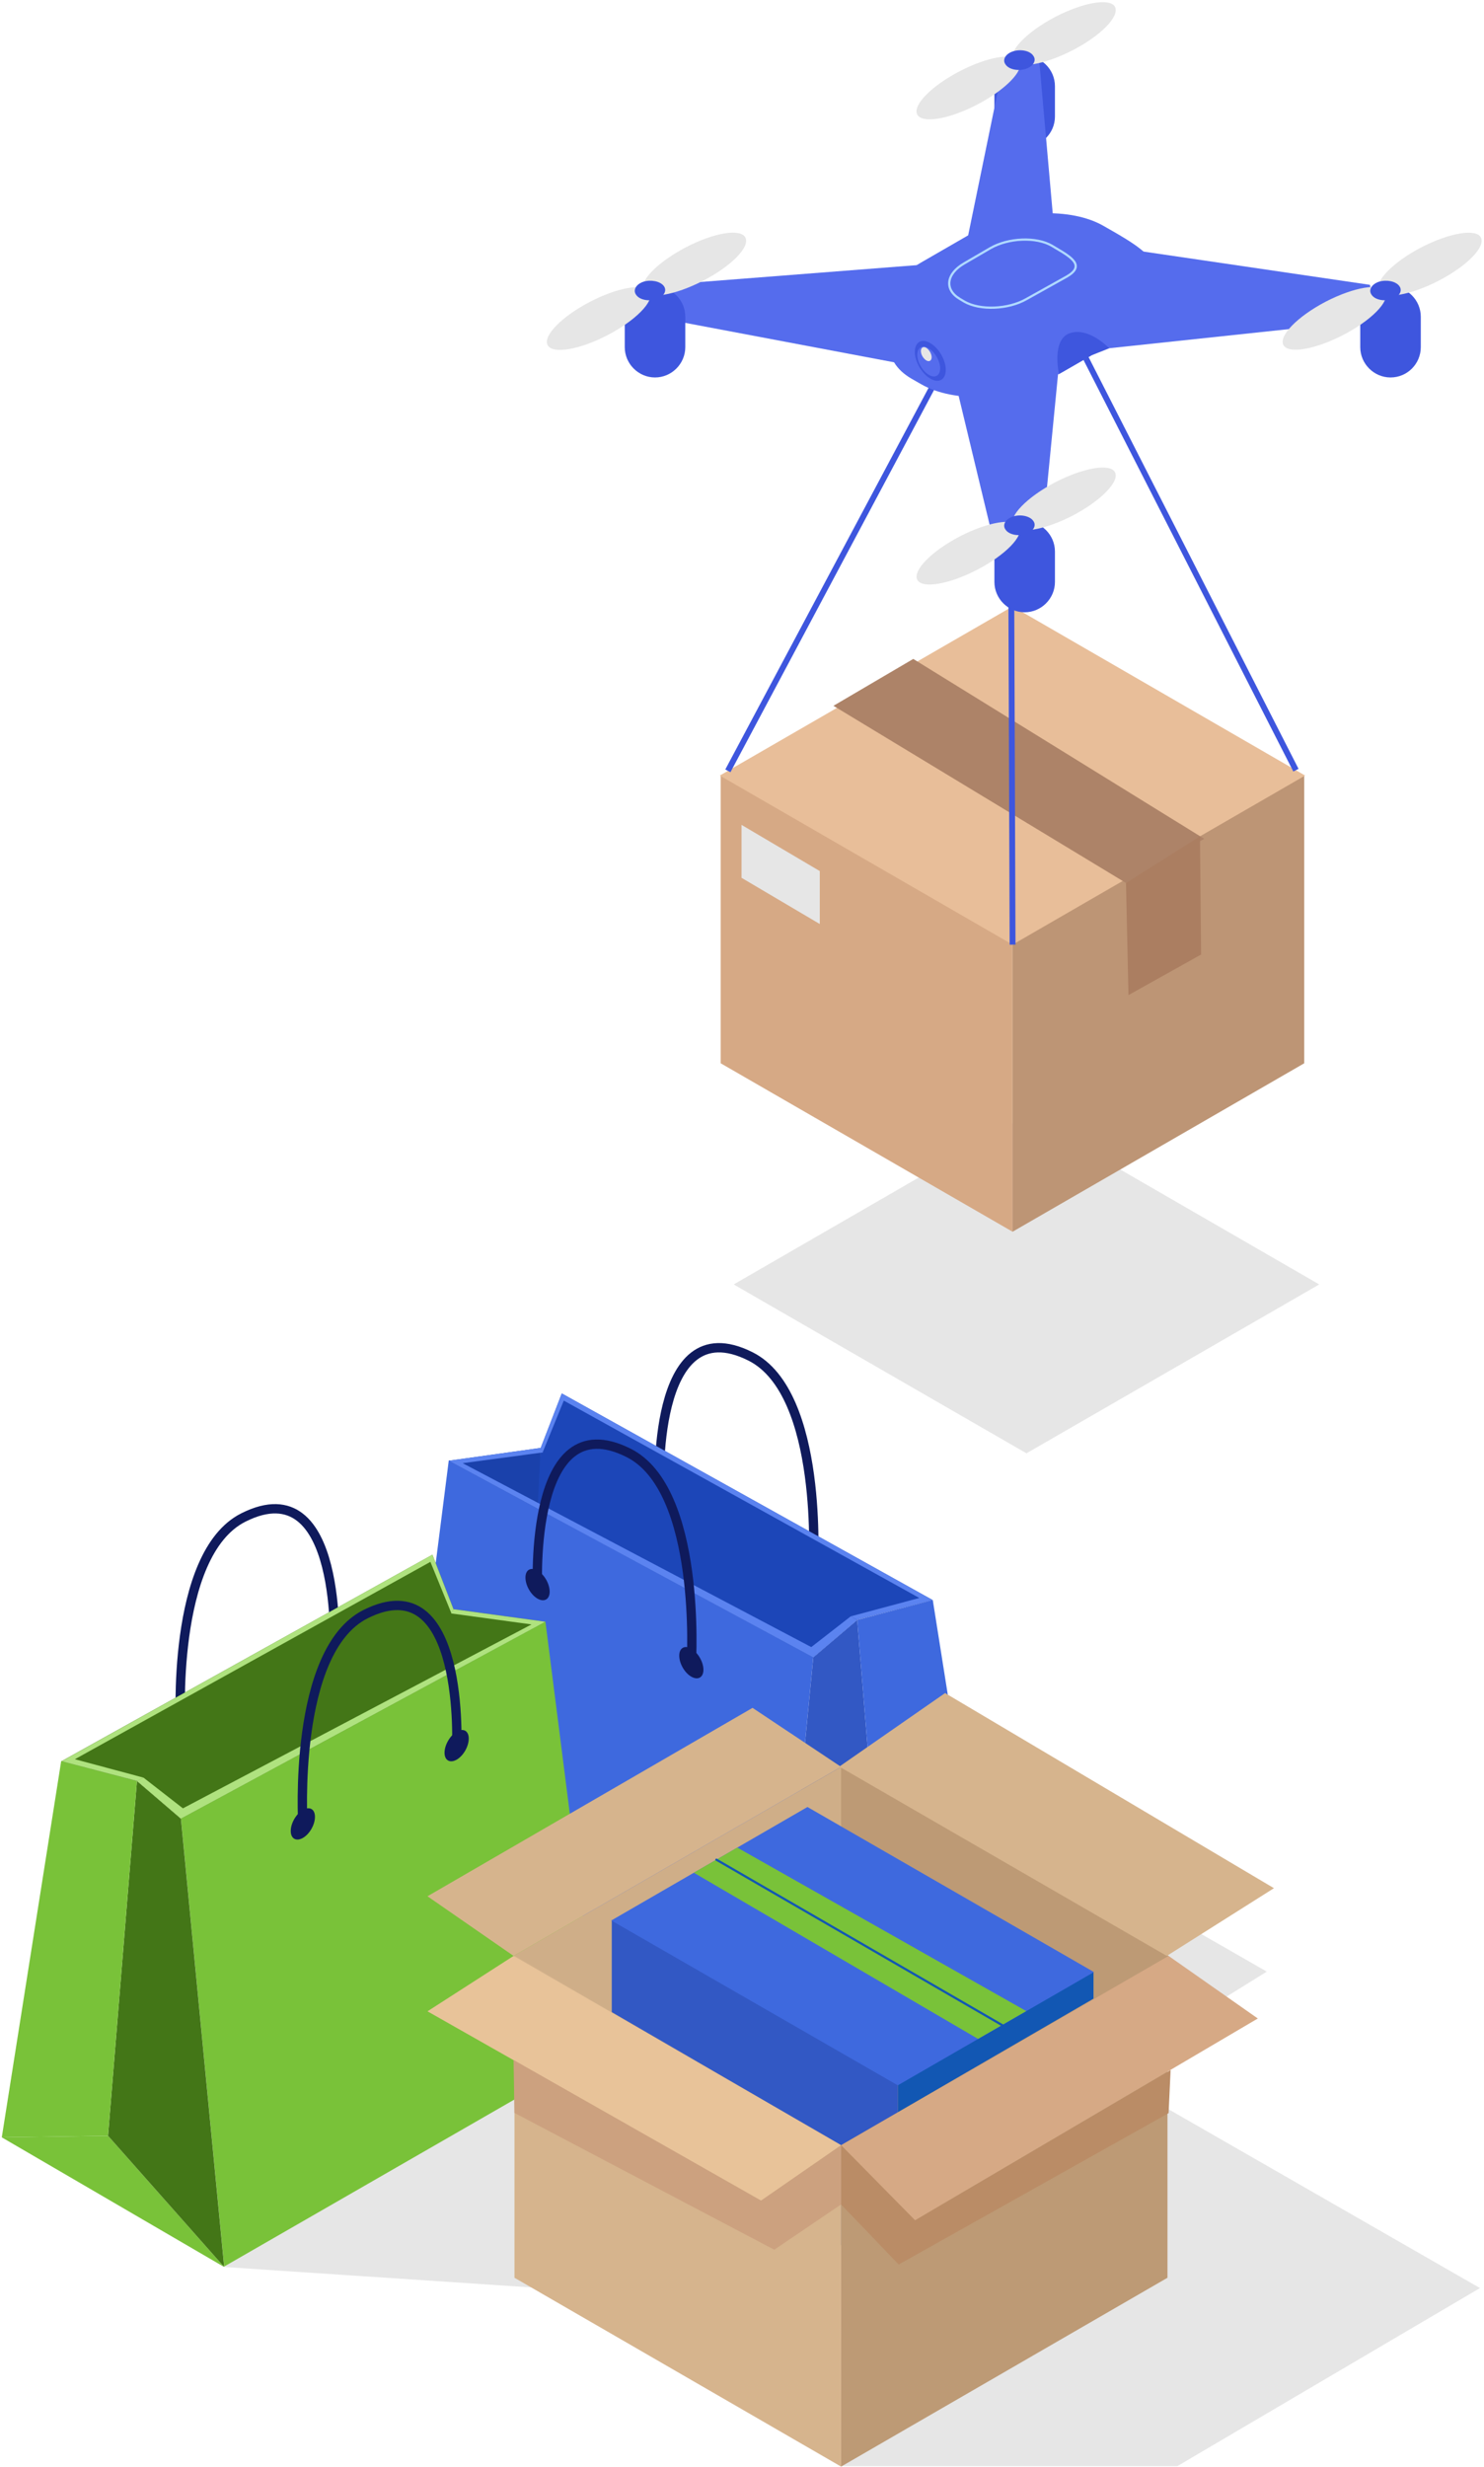 <?xml version="1.0" encoding="UTF-8"?>
<svg xmlns="http://www.w3.org/2000/svg" xmlns:xlink="http://www.w3.org/1999/xlink" width="331px" height="550px" viewBox="0 0 331 550">
  <title>E1464FCD-9D08-4215-83FD-E4482516053E</title>
  <g id="Page-1" stroke="none" stroke-width="1" fill="none" fill-rule="evenodd">
    <g id="/services/ecommerce-fulfillment/" transform="translate(-104, -1777)">
      <g id="Trusted-Customers" transform="translate(-32, 1615)">
        <g id="Group-5" transform="translate(0, 91)">
          <g id="Group-3" transform="translate(136, 71)">
            <g id="box-gifts" transform="translate(0, 300)">
              <g id="Group">
                <polygon id="Path" fill="#79C239" fill-rule="nonzero" points="50 205.4 0.4 176.5 24.1 176.15"></polygon>
                <g id="Path">
                  <polygon fill="#000000" fill-rule="nonzero" opacity="0.1" points="50 205.4 164.3 213 282.55 139.55 197.7 90.9"></polygon>
                  <path d="M181.4,49.2 C181.4,49.2 183.75,10.6 167.4,2.4 C145,-8.85 147.1,32.55 147.1,32.55" stroke="#0F1A5C" stroke-width="2.08" stroke-linecap="round" stroke-linejoin="round"></path>
                  <polygon fill="#3E69DE" fill-rule="nonzero" points="87.95 121.15 171.75 169.4 181.4 69.45 100.1 25.55"></polygon>
                  <polygon fill="#3258C4" fill-rule="nonzero" points="171.75 169.45 197.65 140.2 191.2 61.15 181.4 69.5"></polygon>
                  <polygon fill="#1A41AB" fill-rule="nonzero" points="100.1 25.65 120.6 22.8 120.6 36.7"></polygon>
                  <polygon fill="#1C46B8" fill-rule="nonzero" points="197.7 55.55 120.6 22.8 119.9 36.3 181.4 69.5"></polygon>
                  <polygon fill="#3E69DE" fill-rule="nonzero" points="197.65 140.2 221.35 140.55 208.05 56.7 191.2 61.15"></polygon>
                  <polygon fill="#1C46B8" fill-rule="nonzero" points="208 56.7 125.3 10.65 120.6 22.8 178.7 64.4"></polygon>
                  <polygon fill="#3E69DE" fill-rule="nonzero" points="171.75 169.45 221.35 140.55 197.65 140.2"></polygon>
                  <path d="M122.6,54.85 C122.6,56.55 121.4,57.25 119.9,56.4 C118.4,55.55 117.2,53.45 117.2,51.7 C117.2,49.95 118.4,49.3 119.9,50.15 C121.4,51 122.6,53.1 122.6,54.85 Z" fill="#0F1A5C" fill-rule="nonzero"></path>
                  <polygon fill="#5B83F0" fill-rule="nonzero" points="120.6 22.8 100.1 25.65 181.4 69.5 191.2 61.15 189.75 60.35 180.95 67.2 103.2 26.2 121.1 23.8"></polygon>
                  <path d="M120.6,22.8 C120.85,22.2 125.3,10.65 125.3,10.65 L208,56.7 L191.15,61.1 L189.75,60.35 L205.05,56.25 L125.75,12.25 L121.05,23.75 L120.6,22.8 Z" fill="#5B83F0" fill-rule="nonzero"></path>
                  <path d="M40.3,85.1 C40.3,85.1 37.95,46.5 54.3,38.3 C76.7,27.05 74.6,68.45 74.6,68.45" stroke="#0F1A5C" stroke-width="2.08" stroke-linecap="round" stroke-linejoin="round"></path>
                  <polygon fill="#79C239" fill-rule="nonzero" points="133.8 157.1 50 205.3 40.35 105.35 121.65 61.5"></polygon>
                  <polygon fill="#437617" fill-rule="nonzero" points="50 205.4 24.1 176.15 30.55 97.05 40.35 105.45"></polygon>
                  <polygon fill="#437617" fill-rule="nonzero" points="121.65 61.55 101.15 58.75 101.15 72.6"></polygon>
                  <polygon fill="#437617" fill-rule="nonzero" points="24.05 91.5 101.15 58.75 101.85 72.25 40.35 105.45"></polygon>
                  <polygon fill="#79C239" fill-rule="nonzero" points="24.1 176.15 0.4 176.5 13.65 92.6 30.55 97.05"></polygon>
                  <polygon fill="#437617" fill-rule="nonzero" points="13.7 92.65 96.45 46.6 101.15 58.75 43.05 100.35"></polygon>
                  <path d="M99.15,90.75 C99.15,92.45 100.35,93.15 101.85,92.3 C103.35,91.45 104.55,89.35 104.55,87.6 C104.55,85.85 103.35,85.2 101.85,86.05 C100.35,86.95 99.15,89.05 99.15,90.75 Z" fill="#0F1A5C" fill-rule="nonzero"></path>
                  <path d="M64.85,108.2 C64.85,109.9 66.05,110.6 67.55,109.75 C69.05,108.9 70.25,106.8 70.25,105.05 C70.25,103.3 69.05,102.65 67.55,103.5 C66.05,104.4 64.85,106.45 64.85,108.2 Z" fill="#0F1A5C" fill-rule="nonzero"></path>
                  <polygon fill="#AFE27F" fill-rule="nonzero" points="101.15 58.75 121.65 61.55 40.35 105.45 30.55 97.05 32 96.3 40.8 103.15 118.55 62.15 100.65 59.7"></polygon>
                  <path d="M101.15,58.75 C100.9,58.15 96.45,46.6 96.45,46.6 L13.75,92.65 L30.6,97.05 L32,96.3 L16.7,92.2 L96,48.2 L100.7,59.7 L101.15,58.75 Z" fill="#AFE27F" fill-rule="nonzero"></path>
                  <path d="M67.55,106.65 C67.55,106.65 65.2,68.05 81.55,59.85 C103.95,48.6 101.85,90 101.85,90" stroke="#0F1A5C" stroke-width="2.08" stroke-linecap="round" stroke-linejoin="round"></path>
                  <path d="M156.9,72.25 C156.9,73.95 155.7,74.65 154.2,73.8 C152.7,72.95 151.5,70.85 151.5,69.1 C151.5,67.4 152.7,66.7 154.2,67.55 C155.7,68.45 156.9,70.55 156.9,72.25 Z" fill="#0F1A5C" fill-rule="nonzero"></path>
                  <path d="M154.2,70.7 C154.2,70.7 156.55,32.1 140.2,23.9 C117.8,12.65 119.9,54.05 119.9,54.05" stroke="#0F1A5C" stroke-width="2.08" stroke-linecap="round" stroke-linejoin="round"></path>
                </g>
              </g>
              <polygon id="Path" fill="#000000" fill-rule="nonzero" opacity="0.1" points="187.35 249.8 262.6 249.8 330.1 210.1 252.05 165.3"></polygon>
              <polygon id="Path" fill="#CFAE88" fill-rule="nonzero" points="187.6 178.25 260.65 136.05 187.6 93.9 114.55 136.05"></polygon>
              <polygon id="Path" fill="#BD9A75" fill-rule="nonzero" points="187.6 178.2 260.65 136.05 187.6 93.85"></polygon>
              <polygon id="Path" fill="#A17B51" fill-rule="nonzero" points="235.65 173.1 255.2 161.55 255.2 148.35 235.65 159.9"></polygon>
              <polygon id="Path" fill="#D6B48D" fill-rule="nonzero" points="260.25 136.05 284.15 120.95 210.8 77.45 187.2 93.85"></polygon>
              <polygon id="Path" fill="#D6B48D" fill-rule="nonzero" points="187.6 93.9 167.85 80.75 95.35 122.75 114.55 136.05"></polygon>
              <polygon id="Path" fill="#1257B3" fill-rule="nonzero" points="243.9 139.6 243.9 158.2 243.9 164 243.9 182.65 200.25 207.85 200.25 189.25 200.25 157.45 200.25 138.8"></polygon>
              <polygon id="Path" fill="#3258C4" fill-rule="nonzero" points="180.1 127.35 180.1 139.15 200.25 138.8 200.25 157.45 200.25 189.25 200.25 207.85 180.1 196.2 180.1 196.35 136.45 171.15 136.45 152.55 136.45 146.7 136.45 128.1"></polygon>
              <polygon id="Path" fill="#3E69DE" fill-rule="nonzero" points="136.35 128.15 180.1 102.85 244 139.65 200.25 164.9"></polygon>
              <polygon id="Path" fill="#BD9A75" fill-rule="nonzero" points="260.4 136 260.4 167.05 260.4 176.75 260.4 207.8 187.6 249.9 187.6 218.85 187.6 178.25"></polygon>
              <polygon id="Path" fill="#D6B48D" fill-rule="nonzero" points="187.6 178.25 187.6 218.85 187.6 249.9 114.75 207.8 114.75 176.75 114.75 167.05 114.75 136"></polygon>
              <polygon id="Path" fill="#E8C399" fill-rule="nonzero" points="187.6 178.25 169.75 190.6 95.35 148.4 114.55 136.05"></polygon>
              <polygon id="Path" fill="#D6A985" fill-rule="nonzero" points="260.65 136.05 280.55 150 204.1 195 187.6 178.25"></polygon>
              <polygon id="Path" fill="#79C239" fill-rule="nonzero" points="154.75 117.5 218.15 154.55 228.9 148.35 164.45 111.9"></polygon>
              <line x1="159.8" y1="114.6" x2="223.65" y2="151.55" id="Path" stroke="#1257B3" stroke-width="0.5" stroke-linecap="round" stroke-linejoin="round"></line>
              <polygon id="Path" fill="#BA8C66" fill-rule="nonzero" points="187.6 178.25 187.6 191.45 200.45 204.85 260.65 171.1 261.1 161.5 204.1 195"></polygon>
              <polygon id="Path" fill="#CCA17F" fill-rule="nonzero" points="114.55 159.25 169.75 190.6 187.6 178.25 187.6 191.45 172.7 201.55 114.75 171.05"></polygon>
            </g>
            <g id="drone" transform="translate(120, 0)">
              <polygon id="Path" fill="#000000" fill-rule="nonzero" opacity="0.1" points="108.95 324 43.65 286.35 108.95 248.65 174.25 286.35"></polygon>
              <g id="Group" transform="translate(40.5, 135)" fill-rule="nonzero">
                <g id="Path">
                  <polygon fill="#D6A985" points="0.25 37.85 0.25 65.6 0.25 74.3 0.25 102.05 65.35 139.6 65.35 111.85 65.35 64.45 65.35 36.7"></polygon>
                  <polygon fill="#BD9575" points="65.35 36.7 65.35 64.45 65.35 111.85 65.35 139.6 130.4 102.05 130.4 74.3 130.4 65.6 130.4 37.85"></polygon>
                  <polygon fill="#E8BE99" points="65.35 75.6 0.05 37.9 65.35 0.2 130.6 37.9"></polygon>
                </g>
                <polygon id="Path" fill="#AD8368" points="25.4 22.35 90.65 61.85 108.1 52 43.2 11.9"></polygon>
                <polygon id="Path" fill="#E6E6E6" points="22.35 71 4.9 60.7 4.9 48.9 22.35 59.2"></polygon>
                <polygon id="Path" fill="#AB7E61" points="90.65 61.85 91.2 86.85 107.4 77.8 107.15 51.45"></polygon>
              </g>
              <line x1="42.35" y1="171.85" x2="94.5" y2="74" id="Path" stroke="#3E56DE" stroke-width="1.303"></line>
              <line x1="169.05" y1="171.7" x2="119.9" y2="75.35" id="Path" stroke="#3E56DE" stroke-width="1.303"></line>
              <line x1="105.35" y1="73.3" x2="105.85" y2="210.6" id="Path" stroke="#3E56DE" stroke-width="1.303"></line>
              <polygon id="Path" fill="#556CED" fill-rule="nonzero" points="92.35 82.15 101.05 118.3 112.65 117.6 116.6 77.2"></polygon>
              <polygon id="Path" fill="#556CED" fill-rule="nonzero" points="29.4 63.4 91.65 58.55 91.75 83.1 27.65 71"></polygon>
              <polygon id="Path" fill="#556CED" fill-rule="nonzero" points="185.55 63.5 117.45 53.5 115.05 78.95 187.45 71.25"></polygon>
              <path d="M133.25,58.55 L126.2,59.7 L126.2,59.7 C118.85,55.45 105.9,56 97.45,60.9 L88.85,65.85 L78.4,67.55 L78.4,76.6 L78.45,76.6 C78.2,79.55 79.8,82.4 83.35,84.45 L85.45,85.65 C92.8,89.9 105.75,89.35 114.2,84.45 L126.25,77.5 C131.1,74.7 133.45,71.05 133.25,67.65 L133.25,67.65 L133.25,58.55 L133.25,58.55 Z" id="Path" fill="#556CED" fill-rule="nonzero"></path>
              <path d="M88.55,83.95 L86.45,82.75 C79.1,78.5 80.05,71.05 88.5,66.15 L100.55,59.2 C109.05,54.3 122,53.75 129.3,58 L131.4,59.2 C138.75,63.45 137.8,70.9 129.35,75.8 L117.3,82.75 C108.85,87.65 95.9,88.2 88.55,83.95 Z" id="Path" fill="#556CED" fill-rule="nonzero"></path>
              <path d="M85.45,76.35 L83.35,75.15 C76,70.9 76.95,63.45 85.4,58.55 L97.45,51.6 C105.95,46.7 118.9,46.15 126.2,50.4 L128.3,51.6 C135.65,55.85 141.55,59.7 133.05,64.6 L114.2,75.15 C105.75,80.05 92.8,80.6 85.45,76.35 Z" id="Path" fill="#556CED" fill-rule="nonzero"></path>
              <path d="M90.95,82.45 C90.95,84.65 89.4,85.55 87.5,84.4 C85.6,83.3 84.05,80.6 84.05,78.45 C84.05,76.25 85.6,75.35 87.5,76.5 C89.4,77.6 90.95,80.25 90.95,82.45 Z" id="Path" fill="#3E56DE" fill-rule="nonzero"></path>
              <path d="M89.7,82.1 C89.7,83.75 88.55,84.4 87.15,83.55 C85.75,82.75 84.6,80.75 84.6,79.1 C84.6,77.45 85.75,76.8 87.15,77.65 C88.55,78.5 89.7,80.5 89.7,82.1 Z" id="Path" fill="#556CED" fill-rule="nonzero"></path>
              <path d="M87.8,79.65 C87.8,80.4 87.25,80.75 86.6,80.35 C85.95,79.95 85.4,79.05 85.4,78.25 C85.4,77.5 85.95,77.15 86.6,77.55 C87.25,77.95 87.8,78.9 87.8,79.65 Z" id="Path" fill="#E6E6E6" fill-rule="nonzero"></path>
              <path d="M26.1,84.15 L26.1,84.15 C22.4,84.15 19.35,81.1 19.35,77.4 L19.35,70.6 C19.35,66.9 22.4,63.85 26.1,63.85 L26.1,63.85 C29.8,63.85 32.85,66.9 32.85,70.6 L32.85,77.4 C32.85,81.1 29.8,84.15 26.1,84.15 Z" id="Path" fill="#3E56DE" fill-rule="nonzero"></path>
              <path d="M36.8,62.6 C30.5,65.85 24.55,66.85 23.5,64.8 C22.45,62.75 26.65,58.45 32.95,55.15 C39.25,51.85 45.2,50.9 46.25,52.95 C47.35,55.05 43.1,59.35 36.8,62.6 Z" id="Path" fill="#E6E6E6" fill-rule="nonzero"></path>
              <ellipse id="Oval" fill="#E6E6E6" fill-rule="nonzero" transform="translate(13.543, 71.007) rotate(-27.452) translate(-13.543, -71.007) " cx="13.543" cy="71.007" rx="12.85" ry="4.2"></ellipse>
              <path d="M28.05,63.75 C28.85,64.8 28.1,66.15 26.4,66.7 C24.7,67.25 22.65,66.85 21.9,65.75 C21.1,64.7 21.85,63.35 23.55,62.8 C25.2,62.3 27.25,62.7 28.05,63.75 Z" id="Path" fill="#3E56DE" fill-rule="nonzero"></path>
              <path d="M190.15,84.15 L190.15,84.15 C186.45,84.15 183.4,81.1 183.4,77.4 L183.4,70.6 C183.4,66.9 186.45,63.85 190.15,63.85 L190.15,63.85 C193.85,63.85 196.9,66.9 196.9,70.6 L196.9,77.4 C196.9,81.1 193.9,84.15 190.15,84.15 Z" id="Path" fill="#3E56DE" fill-rule="nonzero"></path>
              <path d="M200.85,62.6 C194.55,65.85 188.6,66.85 187.55,64.8 C186.5,62.75 190.7,58.45 197,55.15 C203.3,51.9 209.25,50.9 210.3,52.95 C211.4,55.05 207.15,59.35 200.85,62.6 Z" id="Path" fill="#E6E6E6" fill-rule="nonzero"></path>
              <path d="M179.55,74.7 C173.25,77.95 167.3,78.95 166.25,76.9 C165.2,74.85 169.4,70.55 175.7,67.25 C182,64 187.95,63 189,65.05 C190.1,67.15 185.85,71.45 179.55,74.7 Z" id="Path" fill="#E6E6E6" fill-rule="nonzero"></path>
              <path d="M192.1,63.75 C192.9,64.8 192.15,66.15 190.45,66.7 C188.75,67.25 186.7,66.85 185.95,65.75 C185.15,64.7 185.9,63.35 187.6,62.8 C189.3,62.3 191.3,62.7 192.1,63.75 Z" id="Path" fill="#3E56DE" fill-rule="nonzero"></path>
              <path d="M108.55,32.75 L108.55,32.75 C104.85,32.75 101.8,29.7 101.8,26 L101.8,19.2 C101.8,15.5 104.85,12.45 108.55,12.45 L108.55,12.45 C112.25,12.45 115.3,15.5 115.3,19.2 L115.3,26 C115.3,29.7 112.25,32.75 108.55,32.75 Z" id="Path" fill="#3E56DE" fill-rule="nonzero"></path>
              <path d="M108.55,136.5 L108.55,136.5 C104.85,136.5 101.8,133.45 101.8,129.75 L101.8,122.95 C101.8,119.25 104.85,116.2 108.55,116.2 L108.55,116.2 C112.25,116.2 115.3,119.25 115.3,122.95 L115.3,129.75 C115.3,133.45 112.25,136.5 108.55,136.5 Z" id="Path" fill="#3E56DE" fill-rule="nonzero"></path>
              <path d="M119.25,114.95 C112.95,118.2 107,119.2 105.95,117.15 C104.9,115.1 109.1,110.8 115.4,107.5 C121.7,104.25 127.65,103.25 128.7,105.3 C129.75,107.35 125.55,111.65 119.25,114.95 Z" id="Path" fill="#E6E6E6" fill-rule="nonzero"></path>
              <path d="M97.9,127.05 C91.6,130.3 85.65,131.3 84.6,129.25 C83.55,127.2 87.75,122.9 94.05,119.6 C100.35,116.35 106.3,115.35 107.35,117.4 C108.45,119.45 104.2,123.8 97.9,127.05 Z" id="Path" fill="#E6E6E6" fill-rule="nonzero"></path>
              <path d="M110.45,116.1 C111.25,117.15 110.5,118.5 108.8,119.05 C107.1,119.6 105.05,119.2 104.3,118.1 C103.5,117.05 104.25,115.7 105.95,115.15 C107.65,114.6 109.7,115.05 110.45,116.1 Z" id="Path" fill="#3E56DE" fill-rule="nonzero"></path>
              <polygon id="Path" fill="#556CED" fill-rule="nonzero" points="103.9 13.8 92.35 69.95 116.85 70.7 111.7 12.45"></polygon>
              <path d="M119.25,11.2 C112.95,14.45 107,15.45 105.95,13.4 C104.9,11.35 109.1,7.05 115.4,3.75 C121.7,0.5 127.65,-0.5 128.7,1.55 C129.75,3.65 125.55,7.95 119.25,11.2 Z" id="Path" fill="#E6E6E6" fill-rule="nonzero"></path>
              <ellipse id="Oval" fill="#E6E6E6" fill-rule="nonzero" transform="translate(95.991, 19.605) rotate(-27.452) translate(-95.991, -19.605) " cx="95.991" cy="19.605" rx="12.85" ry="4.2"></ellipse>
              <path d="M110.45,12.4 C111.25,13.45 110.5,14.8 108.8,15.35 C107.1,15.9 105.05,15.5 104.3,14.4 C103.5,13.35 104.25,12 105.95,11.45 C107.65,10.9 109.7,11.3 110.45,12.4 Z" id="Path" fill="#3E56DE" fill-rule="nonzero"></path>
              <path d="M116.2,83.4 C116.2,83.4 114.45,75.6 118.7,74.25 C122.95,72.9 127.4,77.65 127.4,77.65 L123.5,79.2 L116.2,83.4 Z" id="Path" fill="#3E56DE" fill-rule="nonzero"></path>
              <path d="M95.1,67.25 L94.1,66.65 C90.6,64.6 91,61.05 95.1,58.7 L100.85,55.35 C104.9,53 111.15,52.75 114.65,54.8 L115.65,55.4 C119.15,57.45 122,59.3 117.95,61.65 L108.9,66.7 C104.85,69 98.6,69.25 95.1,67.25 Z" id="Path" stroke="#B0DAFF" stroke-width="0.5"></path>
            </g>
          </g>
        </g>
      </g>
    </g>
  </g>
</svg>
